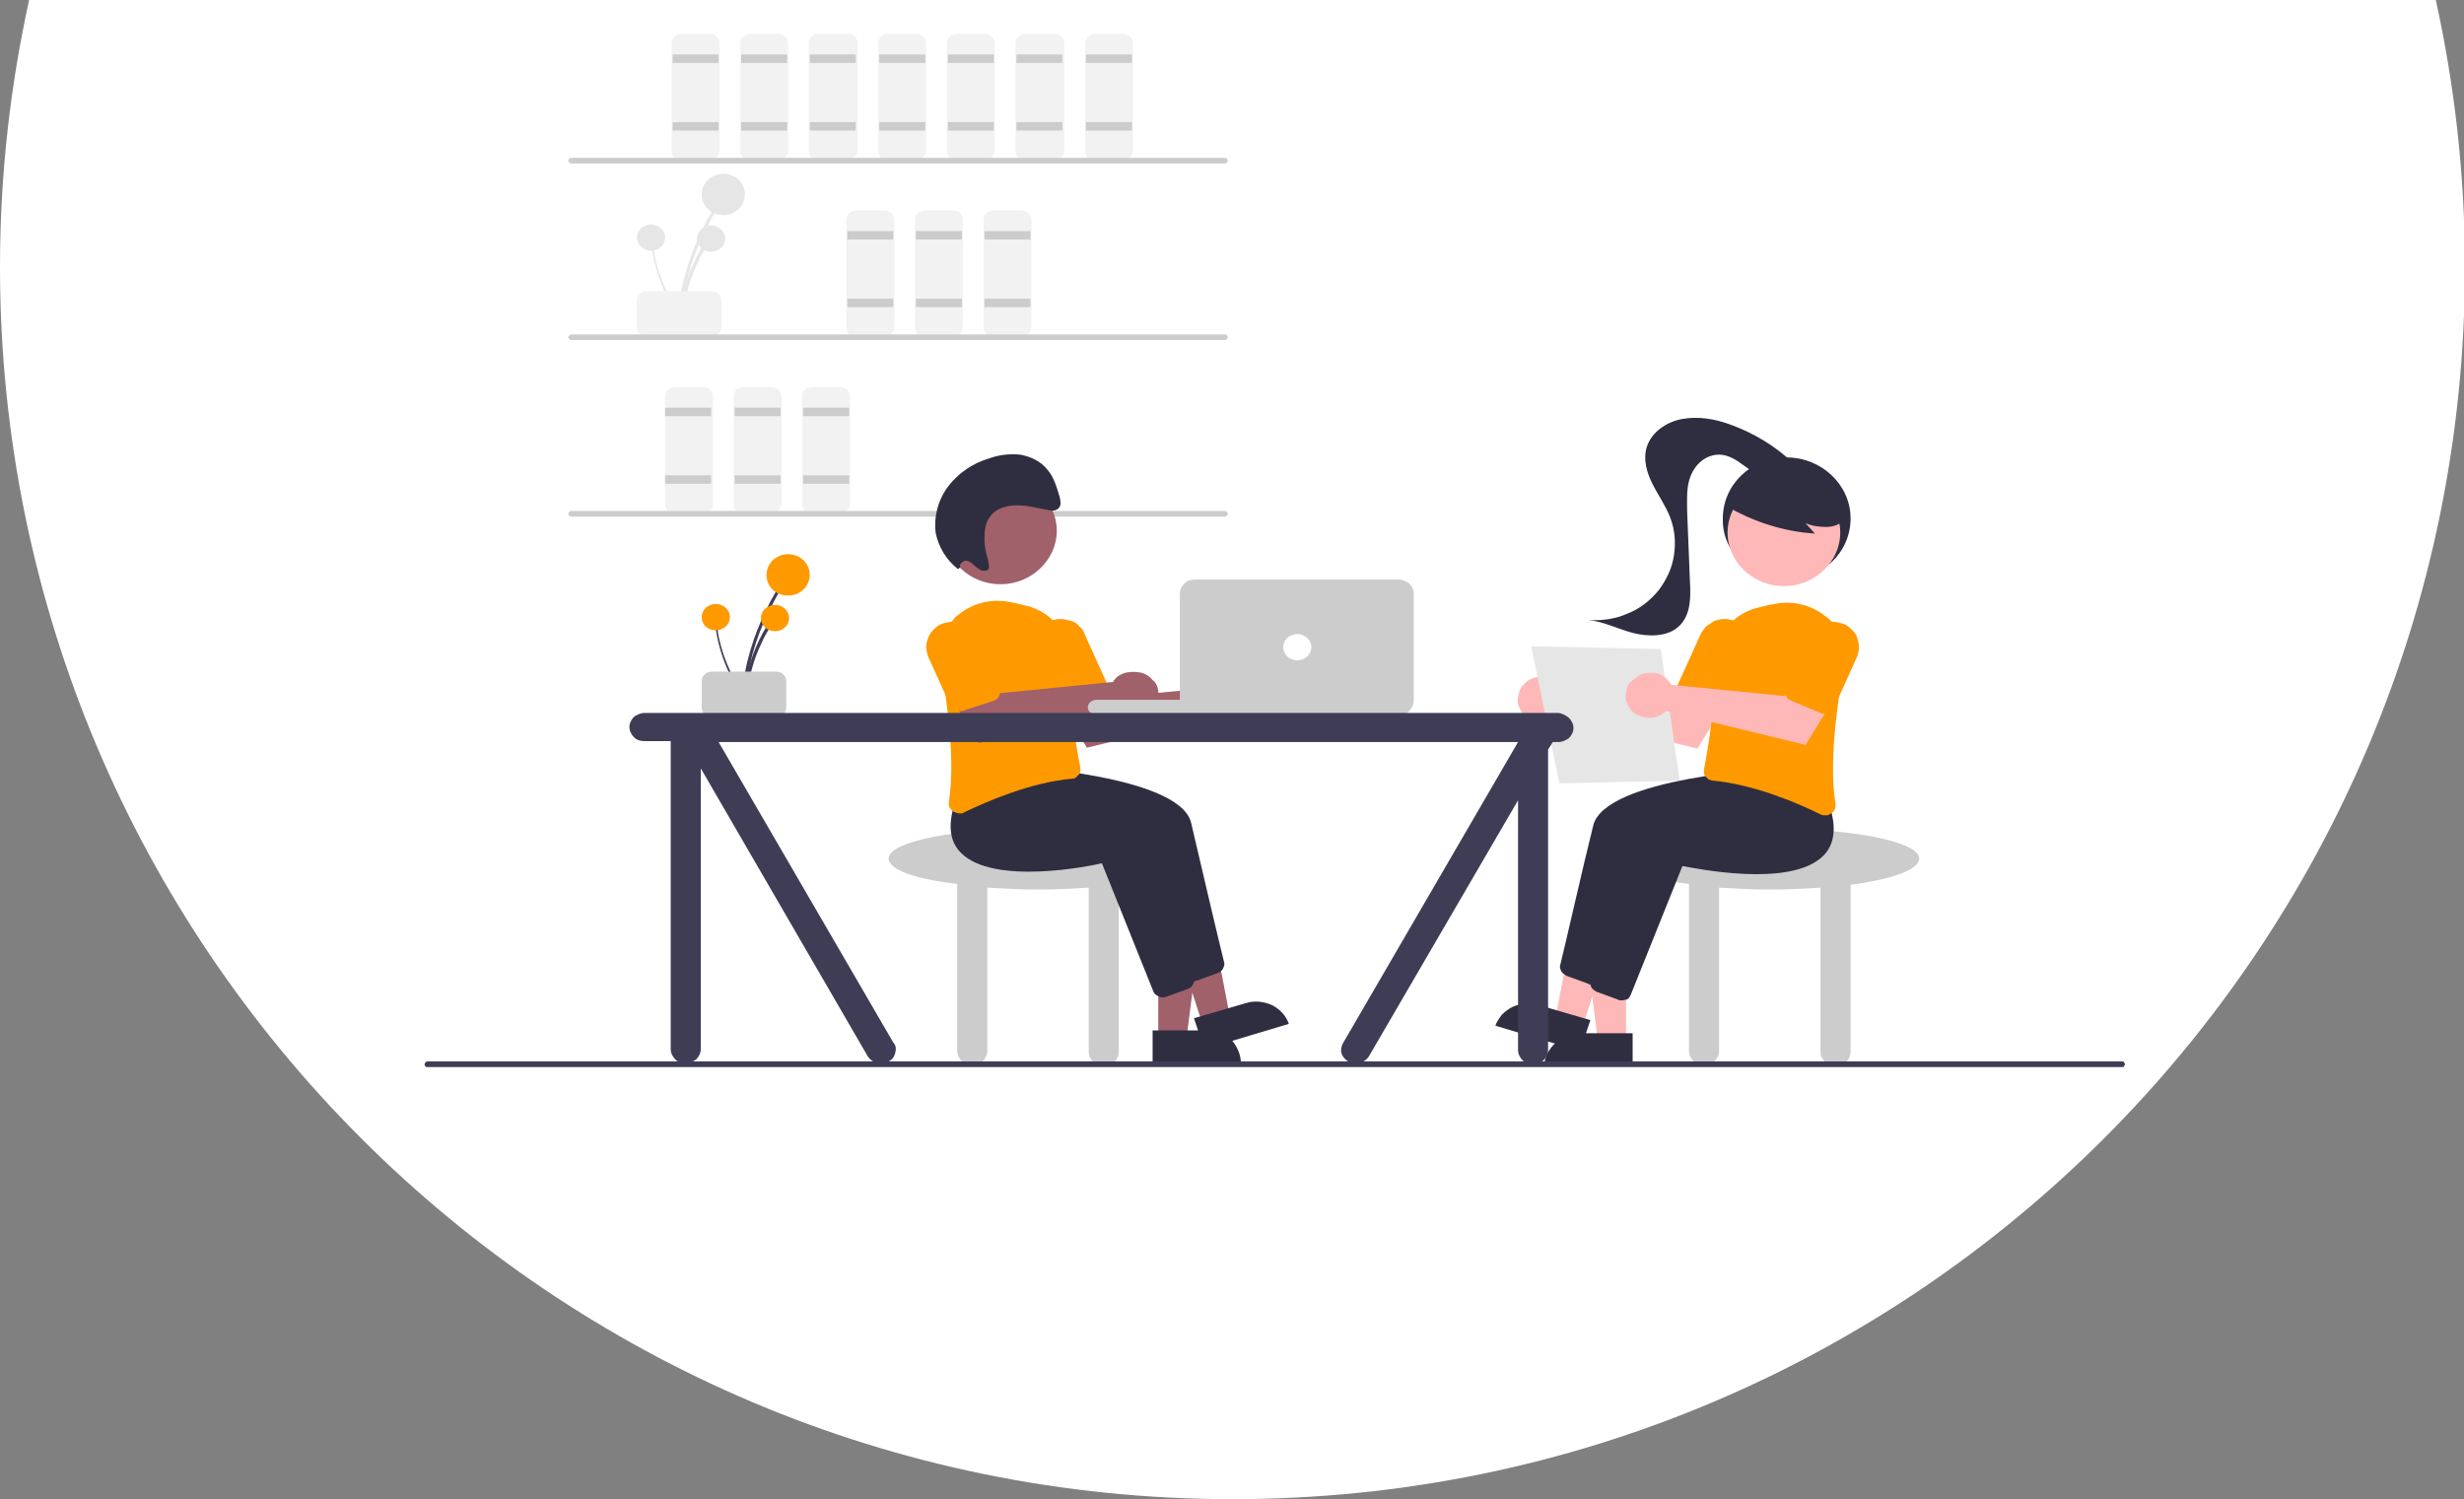 <?xml version="1.0" encoding="UTF-8"?> <!-- Generator: Adobe Illustrator 25.0.0, SVG Export Plug-In . SVG Version: 6.00 Build 0) --> <svg xmlns="http://www.w3.org/2000/svg" xmlns:xlink="http://www.w3.org/1999/xlink" version="1.1" x="0px" y="0px" viewBox="0 0 262.3 159.6" style="enable-background:new 0 0 262.3 159.6;" xml:space="preserve"><rect x="0" y="0" width="262.3" height="159.6" fill="#808080" stroke="none"/> <style type="text/css"> .st0{fill:#FFFFFF;} .st1{display:none;} .st2{display:inline;fill:#D0CDE1;} .st3{display:inline;fill:#3F3D56;} .st4{display:inline;fill:#FF9900;} .st5{display:inline;fill:#FF6584;} .st6{display:inline;fill:#2F2E41;} .st7{display:inline;fill:#FFB8B8;} .st8{display:inline;fill:#A0616A;} .st9{display:inline;fill:#CFCCE0;} .st10{display:inline;} .st11{clip-path:url(#SVGID_2_);} .st12{fill:#D0CDE1;} .st13{fill:#3F3D56;} .st14{fill:#FFB8B8;} .st15{fill:#2F2E41;} .st16{fill:#575A89;} .st17{fill:#FF9900;} .st18{clip-path:url(#SVGID_4_);} .st19{fill:#E6E6E6;} .st20{fill:#F2F2F2;} .st21{fill:#CCCCCC;} .st22{fill:#A0616A;} </style> <g id="Calque_2"> <path class="st0" d="M3.1,0C1.1,9.1,0,18.6,0,28.4c0,72.4,58.7,131.2,131.2,131.2s131.2-58.7,131.2-131.2c0-9.8-1.1-19.3-3.1-28.4 H3.1z"></path> </g> <g id="Calque_1" class="st1"> <path class="st2" d="M133.9,103.3h-10.4c-1.3,0-2.4,1-2.4,2.3v2.4c0,1.2,1.1,2.3,2.4,2.3H134c1.3,0,2.4-1,2.4-2.3v-2.4 C136.3,104.3,135.3,103.3,133.9,103.3z"></path> <path class="st3" d="M175.9,109.3H82.2v0.3h93.6L175.9,109.3L175.9,109.3z"></path> <path class="st3" d="M131.6,102.7l-0.1-0.2c0,0-2.5-4.9-1.1-9.7c1.4-4.8,6.2-7.8,6.2-7.9l0.2-0.1l0.1,0.2c0,0,2.5,4.9,1.1,9.7 c-1.4,4.8-6.2,7.8-6.2,7.9L131.6,102.7z M136.6,85.3c-0.8,0.6-4.7,3.4-5.9,7.6c-1.2,4.2,0.6,8.5,1,9.4c0.8-0.6,4.7-3.4,5.9-7.6 C138.9,90.5,137,86.2,136.6,85.3z"></path> <path class="st4" d="M125.1,94.7c1.4,4.8,6.2,7.8,6.2,7.8s2.5-4.8,1.1-9.6s-6.2-7.8-6.2-7.8S123.8,89.9,125.1,94.7z"></path> <path class="st3" d="M131.7,102.7h-0.2c-0.1,0-5.8-0.3-9.7-3.8c-3.8-3.5-4.3-8.9-4.3-8.9v-0.2h0.2c0.1,0,5.8,0.3,9.7,3.8 c3.8,3.5,4.3,8.9,4.3,8.9V102.7z M117.8,90.1c0.1,1,0.9,5.5,4.2,8.5c3.3,3,8.2,3.6,9.2,3.7c-0.1-1-0.9-5.5-4.2-8.5 C123.7,90.7,118.9,90.2,117.8,90.1z"></path> <path class="st3" d="M135.8,93.7c-3.8,3.5-4.3,8.8-4.3,8.8s5.7-0.3,9.5-3.8c3.8-3.5,4.3-8.8,4.3-8.8S139.6,90.2,135.8,93.7z"></path> <path class="st4" d="M131.4,74.5c1.4,0,2.5-1,2.5-2.3c0-1.3-1.1-2.3-2.5-2.3s-2.5,1-2.5,2.3C128.9,73.5,130,74.5,131.4,74.5z"></path> <path class="st3" d="M137.9,109.7h-12.4c-0.8,0-1.5-0.3-2.1-0.8s-0.9-1.2-0.9-2V104c0-0.7,0.3-1.4,0.9-2c0.6-0.5,1.3-0.8,2.1-0.8 h12.3c0.8,0,1.5,0.3,2.1,0.8c0.6,0.5,0.9,1.2,0.9,2v2.9c0,0.7-0.3,1.4-0.9,2C139.4,109.4,138.7,109.7,137.9,109.7z M125.5,101.6 c-0.7,0-1.4,0.3-1.9,0.7c-0.5,0.5-0.8,1.1-0.8,1.7v2.9c0,0.7,0.3,1.3,0.8,1.7c0.5,0.5,1.2,0.7,1.9,0.7h12.3c0.7,0,1.4-0.3,1.9-0.7 c0.5-0.5,0.8-1.1,0.8-1.7V104c0-0.7-0.3-1.3-0.8-1.7c-0.5-0.5-1.2-0.7-1.9-0.7H125.5z"></path> <path class="st4" d="M107.1,38.7H57.2v39.7h49.9V38.7z"></path> <path class="st5" d="M66.7,36c1.4,0,2.6-1.1,2.6-2.4c0-1.4-1.2-2.4-2.6-2.4c-1.5-0.1-2.6,1-2.6,2.4C64.1,34.9,65.2,36,66.7,36z"></path> <path class="st3" d="M117,73.1H66.5V32.9H117V73.1z M67,72.6h49.4V33.4H67V72.6z"></path> <path class="st3" d="M111.1,48.4c0,3.3-0.9,6.5-2.7,9.3c-1.8,2.8-4.4,5.1-7.4,6.7c-0.2,0.1-0.5,0.2-0.7,0.3 c-2.6,1.2-5.5,1.8-8.5,1.8c-2.9,0-5.8-0.6-8.5-1.8c-0.5-0.2-0.9-0.4-1.3-0.7c-0.4-0.2-0.9-0.5-1.3-0.8c-2.7-1.8-4.9-4.2-6.4-7 c-1.4-2.8-2.1-5.9-1.8-9.1c0.2-3.1,1.3-6.1,3.2-8.7s4.4-4.7,7.4-6.1c1.2-0.6,2.4-1,3.7-1.3c0.6-0.1,1.1-0.3,1.7-0.4 c1.1-0.2,2.2-0.3,3.3-0.3c0.2,0,0.5,0,0.7,0s0.3,0,0.5,0c1.7,0.1,3.5,0.4,5.1,0.9c0.1,0,0.3,0.1,0.4,0.1c0.5,0.2,1,0.4,1.4,0.6 c3.3,1.5,6.2,3.8,8.2,6.7C110,41.6,111.1,45,111.1,48.4z"></path> <path class="st6" d="M99.3,29.9c-1.8-3.9-6.2-4.6-6.2-4.6s-4.3-1.1-7.9,4c-3.4,4.8-7.7,9.2-2.2,11.2l1.4-2.8l0.2,3.3 c0.8,0.2,1.6,0.3,2.4,0.3c6.1,0.6,11.8,1.5,11.9-0.5C99,38,101,33.6,99.3,29.9z"></path> <path class="st7" d="M83.6,61.5l-0.1,1.1l-0.3,2c-0.5-0.2-0.9-0.4-1.3-0.7c-0.4-0.2-0.9-0.5-1.3-0.8v-1v-1.2l2,0.4L83.6,61.5z"></path> <path class="st7" d="M103.6,62.6c-0.9,0.6-1.8,1.2-2.8,1.7l-0.9-3l-0.1-0.4l-0.3-1h0.3l3.4-0.5l0.1,0.9L103.6,62.6z"></path> <path class="st7" d="M93,37.9c2.9,0,5.3-2.2,5.3-4.9s-2.4-4.9-5.3-4.9c-2.9,0-5.3,2.2-5.3,4.9S90.1,37.9,93,37.9z"></path> <path class="st7" d="M89.4,34.9c0,0,0.4,6.2-0.8,6.6c-1.2,0.4,6.1,0,6.1,0s-1-3.8,0-4.9S89.4,34.9,89.4,34.9z"></path> <path class="st2" d="M94.8,40.5c0,0-5.1-0.4-6.1,0c-1,0.4-3.7,2.2-3.7,2.2l1.4,11.5l11.2,2.2l1.8-2.4l1.8-3.5l-0.9-4.3l-0.2-2.6 L94.8,40.5z"></path> <path class="st2" d="M84,43.4c0,0-2.5,0.5-2.7,2.4c-0.2,1.8-0.2,6.4,0,7.1s0,1.1-0.2,1.3c-0.2,0.2-0.6-0.2-0.2,0.4 c0.4,0.5,0.4,0.5,0.2,1.1c-0.2,0.5-0.8-0.2-0.4,0.7c0.4,0.9,0.6,1.1,0.4,1.3c-0.2,0.2-0.8,4.4-0.8,4.4l3.3,0.5l3.3-10.8L84,43.4z"></path> <path class="st2" d="M99.3,43.4c0.4,0,0.7,0.1,1,0.3c0.3,0.2,0.6,0.5,0.7,0.8c0.6,1.1,2.2,8.2,2,8.8c-0.2,0.5-0.6-0.2-0.2,0.9 c0.4,1.1,0,0.9,0.2,1.6c0.2,0.7-0.8,0,0,0.7c0.8,0.7,1.2,0.9,0.8,1.3c-0.4,0.4-1-0.4-0.4,0.4C104,58.9,104,60,104,60l-4.7,0.9 l-1.4-10.3L99.3,43.4z"></path> <path class="st6" d="M99.9,61.3l0.2,3.4c-2.6,1.2-5.5,1.8-8.5,1.8c-2.9,0-5.8-0.6-8.5-1.8c-0.5-0.2-0.9-0.4-1.3-0.7 c0.2-0.5,0.3-1,0.5-1.5c0.1-0.4,0.2-0.7,0.3-1.1c0.9-2.7,1.8-5,2.7-5.9c0,0,0-2,0.4-2.2c0.1-0.1,0.3-0.3,0.4-0.5 c0.1-0.3,0.3-0.6,0.4-0.9l-0.6-1.4L83,44.2c-0.1-0.2-0.1-0.4,0-0.6c0.1-0.2,0.2-0.3,0.4-0.4l1-0.5c0.1,0,0.2-0.1,0.3-0.1 s0.2,0,0.3,0c0.1,0,0.2,0.1,0.3,0.2c0.1,0.1,0.1,0.1,0.2,0.2l4.4,8.5l4.9,2.9l3.4-1.4h0.1c0,0,2.5-3.7,1.8-5.5 c-0.3-0.8-0.7-1.8-1-2.8c-0.2-0.6-0.3-1.1-0.5-1.5c0-0.1,0-0.1,0-0.2c0-0.1,0.1-0.1,0.1-0.2c0.1,0,0.1-0.1,0.2-0.1 c0.1,0,0.1,0,0.2,0.1l0.7,0.4c0.2,0.1,0.3,0.2,0.3,0.4c0,0.1,0.1,0.1,0.1,0.2l1.5,6.6l-2,3.8v3.7l0.1,2l0.1,1V61.3z"></path> <path class="st6" d="M98.3,28.5l-4.5-2.2l-6.2,0.9l-1.3,5.3l3.2-0.1l0.9-1.9v1.9l1.5-0.1l0.8-3.1l0.5,3.3l5.2-0.1L98.3,28.5z"></path> <path class="st7" d="M87.7,33.9c0.3,0,0.6-0.4,0.6-1c0-0.6-0.3-1-0.6-1s-0.6,0.4-0.6,1S87.3,33.9,87.7,33.9z"></path> <path class="st5" d="M145.3,45.3c1.4,0,2.6-1.1,2.6-2.4c0-1.4-1.2-2.4-2.6-2.4c-1.4,0-2.6,1.1-2.6,2.4S143.9,45.3,145.3,45.3z"></path> <path class="st4" d="M153.3,87.9h49.9V48.2h-49.9V87.9z"></path> <path class="st3" d="M195.4,82.6h-50.5V42.5h50.5V82.6z M145.5,82.1h49.4V43h-49.4V82.1z"></path> <path class="st3" d="M189.4,54.7c0,3.3-0.9,6.5-2.7,9.3c-1.8,2.8-4.4,5.1-7.4,6.7c-0.2,0.1-0.5,0.2-0.7,0.3 c-2.6,1.2-5.5,1.8-8.5,1.8c-2.9,0-5.8-0.6-8.5-1.8c-0.5-0.2-0.9-0.4-1.3-0.7c-0.4-0.2-0.9-0.5-1.3-0.8c-2.7-1.8-4.9-4.2-6.3-7 c-1.4-2.8-2.1-5.9-1.8-9.1c0.2-3.1,1.3-6.1,3.2-8.7s4.4-4.7,7.4-6.1c0.6-0.3,1.2-0.5,1.8-0.7c0.6-0.2,1.3-0.4,1.9-0.6 c0.6-0.1,1.1-0.3,1.7-0.4c0.2,0,0.3-0.1,0.5-0.1c0.9-0.1,1.9-0.2,2.8-0.2c0.2,0,0.5,0,0.7,0c0.2,0,0.3,0,0.5,0 c1.7,0.1,3.3,0.4,4.9,0.9c0.1,0,0.2,0.1,0.3,0.1s0.3,0.1,0.4,0.1c0.5,0.2,1,0.4,1.4,0.6c0.5,0.2,1,0.5,1.5,0.7 c2.9,1.6,5.4,3.9,7.1,6.6C188.5,48.5,189.4,51.6,189.4,54.7z"></path> <path class="st6" d="M178.5,33c-2.2-3.4-6.5-3.6-6.5-3.6s-4.2-0.5-6.9,4.7c-2.5,4.9-6,9.6-0.6,10.7l1-2.8l0.6,3.1 c0.8,0.1,1.5,0.1,2.3,0c5.8-0.2,11.3,0.1,11.1-1.9C179.3,40.6,180.6,36.3,178.5,33z"></path> <path class="st8" d="M167.2,65.7l-1.7-1.5L162,60l-2.6,1.1l4.1,5l1.8,2.2l0,0c0,0,2.9,3.3,4.9,1.9 C172.3,68.7,167.2,65.7,167.2,65.7z"></path> <path class="st8" d="M182,60.4l-1.7-1.5l-1.9,1.9l1.8,2.2l0,0c0,0,2.9,3.3,4.9,1.9C187.1,63.5,182,60.4,182,60.4z"></path> <path class="st9" d="M178.4,56.8l3,2.6l-1.9,1l-2.8-3.1L178.4,56.8z"></path> <path class="st9" d="M178.6,44.6c0,0,1.2-0.9,1.7,2.1c0.5,3.1-0.8,4.2-0.8,4.2L178.6,44.6z"></path> <path class="st8" d="M171.7,41.3c2.5,0,4.4-1.9,4.4-4.2s-2-4.2-4.4-4.2s-4.4,1.9-4.4,4.2C167.2,39.4,169.2,41.3,171.7,41.3z"></path> <path class="st8" d="M169,39.5c0,0-0.6,2.7-2.9,3c-2.3,0.3-6,1.4-5.5,3.5c0.5,2.1,14.6,1.9,14.6,1.9l2.5-3.6c0,0-5.2-1.3-4.7-4.1 L169,39.5z"></path> <path class="st9" d="M175.9,43.6c0,0-3.3,2.3-11.1,2.2c0,0-4.4,0.7-3.8-1.5c0,0-0.5-0.7-1,1.5s-4.3,10-3.9,10.3l1.3,1.2l2.8,5 l2.9-1.6l-1-2c0,0,1.9,1.5,2.8-0.7c0,0,0.8,2.1,2.3,2.2c1.6,0.1,11.9-2.7,11.9-2.7s-0.6-2.2,0-3.1c0.6-0.9,1.5-2.8,1.1-4.2 l-0.8-5.6C179.5,44.6,176.3,43.4,175.9,43.6z"></path> <path class="st6" d="M184.9,65L184.9,65l-0.1,1.4c-1.6,1.7-3.5,3.2-5.6,4.3c-0.2,0.1-0.5,0.2-0.7,0.3c-4.2,1.9-8.9,2.3-13.4,1.2 l0.3-1.2c-0.1-0.9-0.1-1.8,0-2.7c0.1-1.2,0.3-2.4,0.7-3.6c0.7-1.7,1.5-2.3,1.5-2.3l-0.3-2.1v-0.1l9.9-2.4l1.5-0.4 c0,0,0,0.1,0.1,0.3c0.2,0.6,0.6,1.2,1,1.6c0.2,0.2,0.4,0.4,0.6,0.6c0.1,0.1,0.2,0.2,0.4,0.2C182.3,60.9,184.9,65,184.9,65z"></path> <path class="st6" d="M177.5,32.8l-4.3-2.1l-5.9,0.9l-1.2,5l3-0.1l0.8-1.8v1.8l1.4-0.1l0.8-2.9l0.5,3.1l5-0.1L177.5,32.8z"></path> </g> <g id="Calque_3" class="st1"> <g class="st10"> <g> <defs> <rect id="SVGID_3_" x="58.3" y="19.1" width="144" height="91"></rect> </defs> <clipPath id="SVGID_2_"> <use xlink:href="#SVGID_3_" style="overflow:visible;"></use> </clipPath> <g class="st11"> <path class="st12" d="M170.4,60.4c-0.3-0.6,0.1-0.9,0.3-1.5c0.2-0.5-0.3-2.2-0.3-2.2s-1.6-5.9-2.1-7c-0.2-0.5-0.7-0.8-1.1-1.1 c0-0.1-0.1-0.2-0.1-0.3c-0.4-0.2-1.6-0.6-2.3-0.7c-0.1-0.2-0.3-0.4-0.5-0.6c0.1-0.2,0.2-0.5,0.2-0.7c0-0.6-0.6-1.2-0.5-1.9 c0.1-0.5,0.5-0.9,0.6-1.4c0.1-0.2,0.1-0.4,0-0.6c0-0.2-0.1-0.4-0.2-0.6c0.1,0.1,0.2,0.2,0.3,0.3c0.2-0.2,0.2-0.4,0.2-0.7 c0-0.2-0.1-0.5-0.3-0.7c-0.4-0.4-1-0.5-1.2-0.9c-0.3-0.4-0.1-1-0.4-1.4c-0.7-1-2.4-0.3-3.4-0.7c-0.4-0.1-0.7-0.3-1.2-0.3 c-0.4,0-0.8,0.1-1.2,0.2c-0.5,0.1-1,0.4-1.4,0.9l0.1-0.1c0.2-0.2,0.7-0.2,0.8,0.1c0,0.1,0,0.1,0,0.2c0,0.3-0.3,0.5-0.6,0.7 c-0.3,0.2-0.6,0.3-0.8,0.5c-0.3,0.4-0.1,1-0.1,1.5c0,0.3-0.1,0.6-0.2,0.9c-0.2,0.3-0.4,0.5-0.7,0.7l1.1-0.4 c-0.5,0.8-0.9,1.7-1,2.6l1.5-1.1c-0.5,0.8-0.9,1.6-1,2.5l1.2-1.1c0.1,0.1,0.1,0.2,0.1,0.3l-0.1,0.4c0,0.1-0.1,0.2-0.1,0.2 c-0.2,0.3-0.4,0.6-0.2,0.9l0,0c-0.2,0.6-0.5,1.1-1.1,1.4c0.7,0.1,1.4-0.2,1.7-0.7c0.1,0.1,0.1,0.2,0.2,0.2c0,0,0,0,0.1,0.1 l-0.2,0.1l-0.5,0.3c0,0-3,0.5-2.8,1.6v0.1l-0.9,1.3l-1.3,3.8c0,0-0.7,1.2-0.5,1.7c0.1,0.5,0,0.7,0,1.6s-0.5,1.3,0,2s2,2.9,2,2.9 l0.3,0.2c0,0.1,0,0.3,0,0.4c0.3,1.4,3.2,14.4,3.2,14.4s-1.7,10.7,1.3,11.3c0.4,0.1,0.7,0.2,1.1,0.2l0.4,2.6l-0.3,3.3 c0,0-2,4.1,1.7,4.3c3.7,0.2,2-3.5,2-3.5c0.2-0.3,0.3-0.7,0.2-1.1c0-0.3-0.4-1.9-0.7-3.4c1.4-0.2,1.2-1.5,1-2.1 c0.1,0,0.1-0.1,0.2-0.2c0-0.1-0.1-0.7-0.2-1.4c-0.1-0.7-0.4-1.9-0.6-2.8L163,86l3.9-20.1c0,0,0-0.3,0-0.8 c0.5-0.2,1.1-0.5,1.6-0.6c1.3-0.4,1.8-2.1,2.2-2.8C171.2,61.2,170.7,61,170.4,60.4z M156.6,47.6c0.1-0.1,0.3-0.1,0.4-0.1 c0,0.2-0.3,0.2-0.6,0.3C156.5,47.7,156.5,47.6,156.6,47.6z M154.7,57.7c0.3,0.5-0.3,1.7-0.8,2.7c-0.3-0.2-0.6-0.2-0.2-0.8 c0.2-0.4,0.4-0.8,0.4-1.3c0-0.1,0-0.6,0.4-0.9C154.5,57.5,154.6,57.6,154.7,57.7z M153.5,61.6c0.2-0.1,0.4-0.2,0.8-0.3 c-0.2,0.2-0.4,0.4-0.6,0.7c-0.1-0.1-0.1-0.1-0.2-0.2C153.5,61.8,153.5,61.7,153.5,61.6z M166,62c-0.2-0.2-0.4-0.4-0.6-0.6 c0.3,0.1,0.6,0.1,0.9,0.2c0.2,0,0.3,0,0.4,0c0,0.2,0,0.6,0,0.6l-0.4,0.3C166.2,62.3,166.1,62.2,166,62L166,62z M167.2,60.9 C167.2,60.9,167.1,60.9,167.2,60.9c0-0.1-0.1-0.3-0.1-0.4c-0.3-0.7-0.4-1.9-0.5-3l0.7,2.2C167.3,59.6,167.4,60.7,167.2,60.9z"></path> <path class="st12" d="M152.2,51.9c0,0-3.9-6-4.1-6.6c-0.1-0.7-2.1-1.9-2.1-1.9c-0.7-0.6-1.8-0.8-2.9-0.8 c0.4-0.3-1.1-0.5-1.2-0.8c-0.1-0.2-0.5-0.2-1-0.5s-1.7-0.1-1.7-0.1c-0.2-0.3-0.3-0.7-0.4-1.1c0.5-0.5,0.8-1.2,0.8-2l0,0l0.1,0.1 c0.2-1.2,0.6-2.2-0.1-3.4c-0.6-0.8-1.4-1.4-2.4-1.6l-0.7,0.5l0.3-0.6c-0.2,0-0.5,0-0.7,0l-0.8,0.9l0.3-0.7 c-0.6,0.1-1.1,0.2-1.6,0.5s-0.9,0.6-1.3,1c-0.8,1.1-0.8,2.6,0,3.7l0,0c0,0.5,0.2,1,0.5,1.4c0.3,0.4,0.7,0.8,1.2,1l0.2,1.5 c-0.2,0.2-0.4,0.2-0.7,0.3c-0.4,0-0.7,0.9-0.7,0.9s-0.2,0.1-0.4,0.5c-0.6,0.4-2.4,1.5-3,2.2c-0.4,0.2-0.8,0.5-0.7,1.4 c0.1,1.5,0,8.6,0,8.6s-1.1,6-0.7,6.4c0.4,0.4-0.1,1.9-0.1,1.9l0.4,0.1v0.4c0,0-1.1,4.6,0.6,4.4c2.8-0.3,0.7-4,0.7-4v-0.4 l0.5,0.1c0,0,0.2-1.5,0.7-1.6c0.2,0,0.4-0.4,0.6-1c0.1,0.8,0.2,1.3,0.2,1.3l0.8-0.2l0.2,0.7c0.1,0,0.1,0,0.2,0.1l-0.3,0.6 c0,0-0.1,0.9,0,1.4c0.1,0.3,2.4,6.1,4.6,11.9v1.4c0,0-1.1,1.1-0.9,1.9c0.2,0.8-0.6,7.1-0.6,7.1l-0.7,3.2l0.2,0.1l-0.2,0.6 c-0.1,0.1-0.3,0.2-0.4,0.3c-1,1-2.2,3.8-2.2,3.8s-2.2,2.9,1.2,2.8s3.7-1.2,3.7-1.2s0.5-2.8,0.5-2.9s-0.2-1.2-0.2-1.2l-0.1-0.1 l0.1-1.4l0.6,0.2c0,0,0.6-2.8,1.1-3.2c0.2-0.1,0.6-1.4,1.2-3c0.5,1.4,1.1,6.1,1.2,6.5c-0.1,0.1-0.1,0.1-0.2,0.2 c-0.6,0.9-1.2,1.9-1.8,2.7c0,0-3.9,2.1,0,2.6c0,0,2.2,0.1,3.3-0.5c1.1-0.7,4.1-1.6,4.1-1.9s-0.7-3.4-1.5-3.1l-0.5-1l0.5-0.2 l-3.1-12.4c0.1-0.3,0.1-0.5,0.2-0.8c0-0.6,1.6-11.7,2-14.5c1.8,0.4,3.4-2.8,3.4-2.8l0.4-0.6l0.6,0.3c0,0,0.5-1.1,1.2-1.2 c0.7-0.1,2.1-5.9,2.1-6.6C152.6,52.8,152.4,52.4,152.2,51.9z M146.5,60.5c-0.1-0.2-0.3-0.3-0.4-0.5c0.3-0.7,0.6-1.5,0.7-2.3 c0.2-1.2-0.4-5.1-0.4-5.1v-0.3c0.6,0.7,1.4,1.6,1.4,1.9c0,0.1,0,0.3,0.1,0.4c0.1,0.1,0.2,0.2,0.3,0.3l-0.8,2.2 c0,0-0.5,1.1-0.6,1.6c-0.1,0.3-0.1,0.7-0.1,1l0.2,0.1L146.5,60.5z"></path> <path class="st12" d="M95.8,53.9l0.7-0.1L93.8,47l-6-1.9c0,0,0,0-0.1,0.1c-0.5-0.4-0.7-1-0.8-1.5c0.5-0.2,0.9-0.4,1.2-0.8 c0.3-0.3,0.6-0.7,0.8-1.2c0.2-0.4,0.2-0.9,0.1-1.3c-0.1-0.4-0.2-0.9-0.5-1.2c0.5-0.1,0.7-0.5,0.8-1c-0.1,0-0.2,0-0.3-0.1 c0.1-0.2,0.2-0.3,0.2-0.5c-0.1,0-0.3,0-0.4,0c0-0.1,0.1-0.3,0.1-0.4c-0.2,0.1-0.3,0.2-0.5,0.3c0.1-0.1,0.1-0.3,0-0.5 c0-0.2-0.1-0.3-0.2-0.4c-0.2-0.2-0.5-0.4-0.9-0.5c-0.7-0.2-1.4-0.3-2.1-0.2c-0.7,0.1-1.3,0.4-1.9,0.8v-0.1 c-1,0.7-1.7,1.8-1.9,2.9c-0.2,1.1,0.5,2.3,1.3,3.2v-0.1l0.1,0.1l0.1,3.3l-0.2,0.2c0,0-4.2,1.7-4.3,3.6l0,0c-0.2,1-0.4,6-0.4,6 h0.3l-0.3,2l-2.2,7.6c0,0-2.8,3.3-0.4,3.9c1.5,0.4,2-1.2,2.1-2.4c0.1,0.3,0.4,0.5,0.9,0.6h0.1c-1,2.7-0.2,11.4-0.2,11.4 C77.7,80,85,87.5,85,87.5l0.4-0.2l0.1,0.2c-0.2,0-0.4,0-0.4,0v3.4c0,0-1.1,3.4,0.4,4c0.4,0.2,0.8,0,1.2-0.2 c-0.1,1-0.2,2.6-0.2,3c0,0.5,1.6,1.5,1.6,1.5s0.4,1.2,3.3,1.2s0.7-3.2,0.7-3.2L90.5,94c0,0-0.1,0.1-0.5-0.2l0.1-1.3l0.7,0.1 l1-12.8c0,0,0.9-11.3,1-13.1c0-0.6,0-1.1,0-1.7l3.6-6.6L95.8,53.9z M93.1,58.2l-0.4,1.1v-2.5L93.1,58.2z M77.7,66.2 c0-0.4,0-0.7,0-0.7l2.4-4.3L80,62.5C80,62.6,78.1,64.8,77.7,66.2z M83.3,78.5l2.3-7.3L87,80l-0.1,3.2c-0.2-0.3-0.3-0.6-0.4-0.9 C86.2,81.1,83.3,78.5,83.3,78.5z"></path> <path class="st12" d="M116.7,95.9c-1.2-0.4-3.4-1.3-3.7-1.8c-0.3-0.5-1.6-4.2-1.6-4.2H111c0-1.7-0.2-8.2-0.5-9 c0,0,1.4-10.4-1.4-14.5l-0.5-1.8c0.2-0.7,0.1-2.4,0-2.7c-0.1-0.4,1.6-1.5,1.1-2.2s-1.8-3.2-1.8-3.2s0.1-1.6-1.7-3 c0,0-0.5-2.7-3-2.7c-0.3-0.5-0.8-1.3-0.6-1.7c0.1-0.4,0.7-1.6,1-2.2c0.2-0.1,0.3-0.1,0.5-0.2c1.9-0.8,3.3-2.6,3.3-4.7 c0-2.3-1.6-4.2-3.7-4.9c0.1-0.2,0.1-0.5,0.1-0.7s-0.1-0.5-0.2-0.7c-0.1-0.2-0.3-0.6-0.5-0.7c-0.2-0.1-0.5-0.2-0.7-0.3 c-0.3,0-0.5,0-0.8,0c-0.3,0.1-0.5,0.2-0.7,0.3c-0.2,0.2-0.4,0.3-0.5,0.6c-0.1,0.2-0.2,0.4-0.2,0.7c-0.1-0.2-0.2-0.5-0.1-0.8 c0-0.3,0.1-0.5,0.3-0.7c0.2-0.2,0.4-0.4,0.7-0.5c0.2-0.2,0.5-0.2,0.8-0.2c0.1,0,0.2,0,0.4,0c-0.4-0.2-0.9-0.2-1.3-0.1 s-0.8,0.4-1,0.7c-0.2,0.3-0.3,0.7-0.3,1.1c0.1,0.4,0.3,0.7,0.6,1c0,0.1,0,0.1,0.1,0.2c-2,0.7-3.4,2.6-3.4,4.8c0,2,1.2,3.8,3,4.6 c0,0.7-0.2,1.8-1.2,2.5c-0.5-0.2-1.3-0.5-1.8-0.3c-0.2-0.2-0.6-0.2-1.1,0.2c-1,0.9-1.9,3.2-1.9,4.7c0,1.4,0.2,9.8,0.2,9.8 s-1.1,0.4-0.3,0.9c0.2,0.1,0.3,0.2,0.5,0.2l0.7,4.9c0,0-0.5,4.7,1.4,4.7c0.1,0,0.3,0,0.4-0.1l-1.4,5.4c0,0-3.1,1.8-5.6,5.3 c-1.3,1.8-1.9,2.9-2.2,3.6L87.3,88l-1.6,2.6c0,0-3.5,1.9-2.7,3.2c0.7,1.4,1.4,1.7,1.4,1.7l0.5-0.2l0.9,1.4c0,0,2.3,2.9,6,1.4 c0.2-0.2,0.3-0.5,0.3-0.7c0-0.3-0.1-0.5-0.3-0.7c-0.6-0.8-2.2-2.5-2.2-2.5l1-4.6l-0.2-0.1l6.5-6.9c0,0,1.9-1,2.6-1.9 s4.9-10.2,4.9-10.2l2.4,9.7c0,0-0.1,3.5,0.5,5.8c0.3,1.3,0.6,2.6,0.7,3.9h-0.2l0.4,2.7c0,0-1.8,3.8-0.5,4.1 c0.9,0.2,1.8,0.3,2.7,0.4l0.1-0.4c0,0,5.2,2.5,7.1,0.7C117.5,97.6,117.9,96.3,116.7,95.9z M98.1,66.4c0.2,0.2,0.1,1,0.1,1 l-0.4,2.3l-0.4,1.6c-0.1-0.8-0.2-1.5-0.3-2.3l-0.2-4.5H97c0.1,0,0.1-1,0.1-1s0.1-0.2,0.2-0.5c0.3,0.7,0.6,1.2,1,1.3l0.1,0.8 c0,0-0.9,0.4-0.1,0.4h0.1l-0.1,0.4C98.3,65.9,97.9,66.2,98.1,66.4z"></path> <path class="st13" d="M115.6,98.7c30.2,0,54.6-0.4,54.6-0.8s-24.5-0.8-54.6-0.8s-54.7,0.4-54.7,0.8 C60.9,98.3,85.4,98.7,115.6,98.7z"></path> <path class="st13" d="M134.7,102c33.2,0,60.1-0.9,60.1-2.1c0-1.1-26.9-2.1-60.1-2.1s-60.1,0.9-60.1,2.1 C74.6,101.1,101.5,102,134.7,102z"></path> <path class="st13" d="M123.6,105.1c16.3,0,29.5-0.9,29.5-2.1c0-1.1-13.2-2.1-29.5-2.1s-29.5,0.9-29.5,2.1 C94.1,104.1,107.3,105.1,123.6,105.1z"></path> <path class="st13" d="M166.2,106.5c7.3,0,13.1-0.5,13.1-1.1s-5.9-1.1-13.1-1.1s-13.1,0.5-13.1,1.1S159,106.5,166.2,106.5z"></path> <path class="st13" d="M148.2,110.1c3.4,0,6.2-0.5,6.2-1.1s-2.8-1.1-6.2-1.1s-6.2,0.5-6.2,1.1S144.8,110.1,148.2,110.1z"></path> <path class="st13" d="M97.5,105.6c3.4,0,6.2-0.5,6.2-1.1s-2.8-1.1-6.2-1.1s-6.2,0.5-6.2,1.1C91.2,105.1,94,105.6,97.5,105.6z"></path> <path class="st14" d="M128.2,92.5l0.6,3.7l3-0.3l-0.3-3.8L128.2,92.5z"></path> <path class="st14" d="M114,92.5l-0.6,3.7l-3-0.3l0.3-3.8L114,92.5z"></path> <path class="st15" d="M109.6,54.1c0,0-2.7,2.8-2.1,7.2s1.7,14.3,1.7,14.3l0.8,17.6l4.8-0.3l0.8-15l2.4-12.1l6.3,14.1 c0,0,3.2,13.1,3.3,13.1c0.2,0,4.5-0.4,4.5-0.4L130,77.1c0,0-3.3-22.6-5.3-23C122.8,53.8,109.6,54.1,109.6,54.1z"></path> <path class="st15" d="M132.1,95.4c0,0-2.7-1.6-3.8,0.3c-1.1,1.9-0.2,3.2-0.2,3.2s0.9,0.5,0.5,1.1c-0.5,0.5-0.6,4,3.3,3.4 c3.9-0.5,2-4.1,2-4.1L132.1,95.4z"></path> <path class="st15" d="M110.1,95.4c0,0,2.7-1.6,3.8,0.3s0.2,3.2,0.2,3.2s-0.9,0.5-0.5,1.1c0.5,0.5,0.6,4-3.3,3.4 c-3.9-0.5-2-4.1-2-4.1L110.1,95.4z"></path> <path class="st14" d="M113.3,28.2c0,0,1.4,3.3,0.3,5.2c-1.1,1.9,1.7,4,1.7,4s7.1-3.2,6.2-4.8c-0.9-1.6-2.4-3.7-2.1-5L113.3,28.2 z"></path> <path class="st14" d="M115.9,29.5c2.7,0,4.8-1.9,4.8-4.2s-2.2-4.2-4.8-4.2c-2.7,0-4.8,1.9-4.8,4.2S113.3,29.5,115.9,29.5z"></path> <path class="st12" d="M112.5,33.2c0,0,4.8,3.5,8.4-1.5l3.7,1.9l2,20.2c0,0-11,5.6-16.2,0.8l0.8-18.7L112.5,33.2z"></path> <path class="st16" d="M114,31.2l-6.8,4l2.4,9.8l-3.2,15.3l5.1-6.8L114,31.2z"></path> <path class="st16" d="M120,30.1l1.7,1l6.8,2.1l-1.2,16.5l2.9,10.6l-4.1,1.8c0,0-0.8-5-5.4-7.6C116.1,52.1,118.9,30.9,120,30.1z"></path> <path class="st14" d="M108.7,55.9l2,1.2c0,0-2.5,2.3-2.9,1.9c-0.1-0.1-0.2-0.2-0.3-0.4c-0.1-0.1-0.1-0.3-0.1-0.5l-0.5-0.9 L108.7,55.9z"></path> <path class="st14" d="M121.7,55.6l-0.7,0.9c0,0-2,0.8-1.5,1.3s4.2,1.7,5,0.5l0.8-1.2L121.7,55.6z"></path> <path class="st16" d="M108.1,35.1l-1.1,0.1l-1.7,9.9c0,0-0.7,1.8,0.1,6c0.8,4.2,1.5,7,1.5,7l3.3-2.1l-1.5-3.4l2-12.6L108.1,35.1 z"></path> <path class="st16" d="M126,33l2.4,0.3c0,0,2.7,2.5,3.2,5.2s0.3,10.2,0.3,10.2l-6.9,9.7l-3.8-2.4l5.3-8.2l-2.6-9.8L126,33z"></path> <path class="st15" d="M120.5,21.4c-0.7-1-1.9-1.8-3.2-2.2l-1,0.7l0.4-0.8c-0.3,0-0.6-0.1-1,0l-0.9,1l0.4-1 c-0.8,0.1-1.5,0.3-2.2,0.7c-0.7,0.3-1.2,0.8-1.7,1.4c-1.1,1.4-1.3,3.4-0.2,4.8c0.3-0.8,0.7-1.6,1-2.4c0.2,0,0.5,0,0.7,0l0.5-0.8 l0.1,0.7c1.1,0,2.8-0.2,3.9-0.4l-0.1-0.6l0.6,0.5c0.3-0.1,0.5-0.1,0.5-0.2c0.8,1.1,1.6,1.9,2.4,3 C121,24.2,121.5,22.9,120.5,21.4z"></path> <path class="st14" d="M120.2,25.7c0.2,0,0.3-0.3,0.3-0.6c0-0.3-0.1-0.6-0.3-0.6c-0.2,0-0.3,0.3-0.3,0.6 C119.9,25.4,120.1,25.7,120.2,25.7z"></path> <path class="st17" d="M172.2,100.2c0.1,4.2-2.6,5.7-6.1,5.8c-0.1,0-0.2,0-0.2,0c-0.2,0-0.3,0-0.5,0c-3.1-0.1-5.6-1.6-5.8-5.5 c-0.1-4,5.5-9.3,6-9.7l0,0l0,0C165.6,90.8,172.1,96,172.2,100.2z"></path> <path class="st13" d="M165.8,105.3l2.2-2.9l-2.2,3.2v0.3c-0.2,0-0.3,0-0.5,0l0.1-4.2l0,0l0,0v-0.4l-2.4-3.1l2.4,2.8v0.1l0.1-3.2 l-2.1-3.2l2.1,2.7v-6.6l0,0l0,0l0.1,5.2l1.9-2.1l-1.9,2.5v2.8l1.8-2.8l-1.7,3.2v1.6l2.5-3.9l-2.5,4.4L165.8,105.3z"></path> <path class="st17" d="M91.7,93.9c0.1,4.2-2.6,5.7-6.1,5.8c-0.1,0-0.2,0-0.2,0c-0.2,0-0.3,0-0.5,0c-3.1-0.1-5.6-1.6-5.8-5.5 c-0.1-4,5.5-9.3,6-9.7l0,0l0,0C85.1,84.5,91.6,89.7,91.7,93.9z"></path> <path class="st13" d="M85.4,99.1l2.2-2.9l-2.2,3.2v0.3c-0.2,0-0.3,0-0.5,0l0.1-4.2l0,0l0,0v-0.4L82.6,92l2.4,2.8v0.1l0.1-3.2 L83,88.5l2.1,2.7v-6.6l0,0l0,0l0.1,5.2l1.9-2.1l-1.8,2.5V93l1.8-2.8l-1.8,3.3v1.6l2.5-3.9l-2.5,4.4L85.4,99.1z"></path> <path class="st17" d="M151.9,106.1c0.1,2.5-1.5,3.4-3.6,3.4h-0.1c-0.1,0-0.2,0-0.3,0c-1.8-0.1-3.3-0.9-3.4-3.2 c-0.1-2.4,3.2-5.4,3.5-5.7l0,0l0,0C148,100.6,151.8,103.6,151.9,106.1z"></path> <path class="st13" d="M148.1,109.1l1.3-1.7l-1.3,1.9v0.2c-0.1,0-0.2,0-0.3,0l0.1-2.5l0,0l0,0v-0.2l-1.4-1.8l1.4,1.6l0,0v-1.9 l-1.2-1.9l1.2,1.6v-3.9l0,0l0,0l0.1,3l1.1-1.2l-1.1,1.5v1.7l1-1.6l-1,1.9v0.9l1.5-2.3L148,107L148.1,109.1z"></path> <path class="st15" d="M202.3,25.9L202.3,25.9L202.3,25.9L202.3,25.9z"></path> <path class="st13" d="M181.3,96.3l11.1-14.6l-11.1,16.2v1.6c-0.8,0-1.6,0-2.4,0l0.6-21.1v-0.2l0,0l0.1-2l-12.2-15.6l12.2,14.1 v0.4l0.4-16l-10.5-16.2L180,56.3l-0.1-33.1v-0.1v0.1l0.7,26.1l9.6-10.6l-9.6,12.8l0.2,14.3l8.8-13.9l-8.8,16l0.1,7.9l12.8-19.4 l-12.8,22.2L181.3,96.3z"></path> <path class="st13" d="M67.8,95.7l7.6-9.9l-7.6,11v1.1c-0.6,0-1.1,0-1.6,0l0.4-14.4v-0.1l0,0V82l-8.3-10.6l8.3,9.6v0.3l0.3-10.9 l-7.2-11l7.2,9.1L66.8,46v-0.1V46l0.5,17.7l6.5-7.2l-6.5,8.8l0.1,9.7l6-9.5l-6,10.9l0.1,5.4l8.8-13.2l-8.7,15.1L67.8,95.7z"></path> </g> </g> </g> </g> <g id="Calque_4"> <g> <g> <defs> <rect id="SVGID_1_" x="45.2" y="3.6" width="181" height="110"></rect> </defs> <clipPath id="SVGID_4_"> <use xlink:href="#SVGID_1_" style="overflow:visible;"></use> </clipPath> <g class="st18"> <path class="st19" d="M72.5,33.6c0.3-3.1,1.1-6.1,2.5-8.9c0.4-0.8,0.8-1.6,1.2-2.3v-0.1c0,0,0-0.1-0.1-0.1c-0.1,0-0.1,0-0.1,0 s-0.1,0-0.1,0.1c-1.6,2.7-2.8,5.7-3.4,8.8c-0.2,0.9-0.3,1.7-0.4,2.6C72.1,33.9,72.4,33.9,72.5,33.6z"></path> <path class="st19" d="M77,22.9c1.3,0,2.3-1,2.3-2.2s-1-2.2-2.3-2.2c-1.3,0-2.3,1-2.3,2.2C74.7,22,75.8,22.9,77,22.9z"></path> <path class="st19" d="M72.7,33.7c0.2-2,0.7-4,1.6-5.8c0.2-0.5,0.5-1,0.8-1.5v-0.1c0,0,0-0.1-0.1-0.1h-0.1h-0.1 c-1.1,1.8-1.8,3.7-2.2,5.7c-0.1,0.6-0.2,1.1-0.2,1.7C72.4,33.8,72.7,33.8,72.7,33.7z"></path> <path class="st19" d="M75.7,26.8c0.8,0,1.5-0.6,1.5-1.4S76.5,24,75.7,24c-0.8,0-1.5,0.6-1.5,1.4C74.2,26.1,74.8,26.8,75.7,26.8z "></path> <path class="st19" d="M72.4,33.6c-1.1-1.7-2-3.6-2.5-5.5c-0.1-0.5-0.3-1.1-0.3-1.6v-0.1h-0.1h-0.1v0.1c0.3,2,1,4,2,5.8 c0.3,0.5,0.6,1,0.9,1.5C72.3,33.8,72.5,33.7,72.4,33.6z"></path> <path class="st19" d="M69.3,26.7c0.8,0,1.5-0.6,1.5-1.4s-0.7-1.4-1.5-1.4c-0.8,0-1.5,0.6-1.5,1.4C67.8,26,68.5,26.7,69.3,26.7z"></path> <path class="st20" d="M67.8,34.8V32c0-0.3,0.1-0.5,0.3-0.7c0.2-0.2,0.5-0.3,0.8-0.3h6.8c0.3,0,0.6,0.1,0.8,0.3 c0.2,0.2,0.3,0.5,0.3,0.7v2.8c0,0.3-0.1,0.5-0.3,0.7s-0.5,0.3-0.8,0.3h-6.8c-0.3,0-0.6-0.1-0.8-0.3 C67.9,35.4,67.8,35.1,67.8,34.8z"></path> <path class="st20" d="M75.5,17.1h-2.9c-0.3,0-0.6-0.1-0.8-0.3c-0.2-0.2-0.3-0.5-0.3-0.7V4.6c0-0.3,0.1-0.5,0.3-0.7 c0.2-0.2,0.5-0.3,0.8-0.3h2.9c0.3,0,0.6,0.1,0.8,0.3c0.2,0.2,0.3,0.5,0.3,0.7V16c0,0.3-0.1,0.5-0.3,0.7 C76.1,17,75.8,17.1,75.5,17.1z"></path> <path class="st21" d="M76.5,5.8h-4.9v0.9h4.9V5.8z"></path> <path class="st21" d="M76.5,13h-4.9v0.9h4.9V13z"></path> <path class="st20" d="M82.8,17.1h-2.9c-0.3,0-0.6-0.1-0.8-0.3c-0.2-0.2-0.3-0.5-0.3-0.7V4.6c0-0.3,0.1-0.5,0.3-0.7 c0.2-0.2,0.5-0.3,0.8-0.3h2.9c0.3,0,0.6,0.1,0.8,0.3c0.2,0.2,0.3,0.5,0.3,0.7V16c0,0.3-0.1,0.5-0.3,0.7 C83.4,17,83.1,17.1,82.8,17.1z"></path> <path class="st21" d="M83.8,5.8h-4.9v0.9h4.9V5.8z"></path> <path class="st21" d="M83.8,13h-4.9v0.9h4.9V13z"></path> <path class="st20" d="M90.2,17.1h-3c-0.3,0-0.6-0.1-0.8-0.3c-0.2-0.2-0.3-0.5-0.3-0.7V4.6c0-0.3,0.1-0.5,0.3-0.7 c0.2-0.2,0.5-0.3,0.8-0.3h3c0.3,0,0.6,0.1,0.8,0.3c0.2,0.2,0.3,0.5,0.3,0.7V16c0,0.3-0.1,0.5-0.3,0.7 C90.8,16.9,90.5,17.1,90.2,17.1z"></path> <path class="st21" d="M91.1,5.8h-4.9v0.9h4.9V5.8z"></path> <path class="st21" d="M91.1,13h-4.9v0.9h4.9V13z"></path> <path class="st20" d="M94.1,35.9h-2.9c-0.3,0-0.6-0.1-0.8-0.3c-0.2-0.2-0.3-0.5-0.3-0.7V23.4c0-0.3,0.1-0.5,0.3-0.7 c0.2-0.2,0.5-0.3,0.8-0.3h2.9c0.3,0,0.6,0.1,0.8,0.3c0.2,0.2,0.3,0.5,0.3,0.7v11.4c0,0.3-0.1,0.5-0.3,0.7 C94.6,35.8,94.4,35.9,94.1,35.9z"></path> <path class="st21" d="M95.1,24.6h-4.9v0.9h4.9V24.6z"></path> <path class="st21" d="M95.1,31.8h-4.9v0.9h4.9V31.8z"></path> <path class="st20" d="M101.4,35.9h-2.9c-0.3,0-0.6-0.1-0.8-0.3c-0.2-0.2-0.3-0.5-0.3-0.7V23.4c0-0.3,0.1-0.5,0.3-0.7 c0.2-0.2,0.5-0.3,0.8-0.3h2.9c0.3,0,0.6,0.1,0.8,0.3c0.2,0.2,0.3,0.5,0.3,0.7v11.4c0,0.3-0.1,0.5-0.3,0.7 C102,35.8,101.7,35.9,101.4,35.9z"></path> <path class="st21" d="M102.4,24.6h-4.9v0.9h4.9V24.6z"></path> <path class="st21" d="M102.4,31.8h-4.9v0.9h4.9V31.8z"></path> <path class="st20" d="M108.7,35.9h-2.9c-0.3,0-0.6-0.1-0.8-0.3c-0.2-0.2-0.3-0.5-0.3-0.7V23.4c0-0.3,0.1-0.5,0.3-0.7 c0.2-0.2,0.5-0.3,0.8-0.3h2.9c0.3,0,0.6,0.1,0.8,0.3c0.2,0.2,0.3,0.5,0.3,0.7v11.4c0,0.3-0.1,0.5-0.3,0.7 C109.3,35.8,109,35.9,108.7,35.9z"></path> <path class="st21" d="M109.7,24.6h-4.9v0.9h4.9V24.6z"></path> <path class="st21" d="M109.7,31.8h-4.9v0.9h4.9V31.8z"></path> <path class="st20" d="M74.8,54.7h-2.9c-0.3,0-0.6-0.1-0.8-0.3c-0.2-0.2-0.3-0.5-0.3-0.7V42.2c0-0.3,0.1-0.5,0.3-0.7 c0.2-0.2,0.5-0.3,0.8-0.3h2.9c0.3,0,0.6,0.1,0.8,0.3c0.2,0.2,0.3,0.5,0.3,0.7v11.4c0,0.3-0.1,0.5-0.3,0.7 C75.3,54.5,75.1,54.7,74.8,54.7z"></path> <path class="st21" d="M75.7,43.4h-4.9v0.9h4.9V43.4z"></path> <path class="st21" d="M75.7,50.6h-4.9v0.9h4.9V50.6z"></path> <path class="st20" d="M82.1,54.7h-2.9c-0.3,0-0.6-0.1-0.8-0.3c-0.2-0.2-0.3-0.5-0.3-0.7V42.2c0-0.3,0.1-0.5,0.3-0.7 c0.2-0.2,0.5-0.3,0.8-0.3h2.9c0.3,0,0.6,0.1,0.8,0.3c0.2,0.2,0.3,0.5,0.3,0.7v11.4c0,0.3-0.1,0.5-0.3,0.7 C82.7,54.5,82.4,54.7,82.1,54.7z"></path> <path class="st21" d="M83.1,43.4h-4.9v0.9h4.9V43.4z"></path> <path class="st21" d="M83.1,50.6h-4.9v0.9h4.9V50.6z"></path> <path class="st20" d="M89.4,54.7h-2.9c-0.3,0-0.6-0.1-0.8-0.3c-0.2-0.2-0.3-0.5-0.3-0.7V42.2c0-0.3,0.1-0.5,0.3-0.7 c0.2-0.2,0.5-0.3,0.8-0.3h2.9c0.3,0,0.6,0.1,0.8,0.3c0.2,0.2,0.3,0.5,0.3,0.7v11.4c0,0.3-0.1,0.5-0.3,0.7 C90,54.5,89.7,54.7,89.4,54.7z"></path> <path class="st21" d="M90.4,43.4h-4.9v0.9h4.9V43.4z"></path> <path class="st21" d="M90.4,50.6h-4.9v0.9h4.9V50.6z"></path> <path class="st20" d="M97.5,17.1h-2.9c-0.3,0-0.6-0.1-0.8-0.3c-0.2-0.2-0.3-0.5-0.3-0.7V4.6c0-0.3,0.1-0.5,0.3-0.7 c0.2-0.2,0.5-0.3,0.8-0.3h2.9c0.3,0,0.6,0.1,0.8,0.3c0.2,0.2,0.3,0.5,0.3,0.7V16c0,0.3-0.1,0.5-0.3,0.7 C98.1,17,97.8,17.1,97.5,17.1z"></path> <path class="st21" d="M98.5,5.8h-4.9v0.9h4.9V5.8z"></path> <path class="st21" d="M98.5,13h-4.9v0.9h4.9V13z"></path> <path class="st20" d="M104.8,17.1h-2.9c-0.3,0-0.6-0.1-0.8-0.3c-0.2-0.2-0.3-0.5-0.3-0.7V4.6c0-0.3,0.1-0.5,0.3-0.7 c0.2-0.2,0.5-0.3,0.8-0.3h2.9c0.3,0,0.6,0.1,0.8,0.3c0.2,0.2,0.3,0.5,0.3,0.7V16c0,0.3-0.1,0.5-0.3,0.7 C105.4,16.9,105.1,17.1,104.8,17.1z"></path> <path class="st21" d="M105.8,5.8h-4.9v0.9h4.9V5.8z"></path> <path class="st21" d="M105.8,13h-4.9v0.9h4.9V13z"></path> <path class="st20" d="M112.2,17.1h-3c-0.3,0-0.6-0.1-0.8-0.3c-0.2-0.2-0.3-0.5-0.3-0.7V4.6c0-0.3,0.1-0.5,0.3-0.7 c0.3-0.2,0.5-0.3,0.8-0.3h3c0.3,0,0.6,0.1,0.8,0.3c0.2,0.2,0.3,0.5,0.3,0.7V16c0,0.3-0.1,0.5-0.3,0.7 C112.7,17,112.5,17.1,112.2,17.1z"></path> <path class="st21" d="M113.1,5.8h-4.9v0.9h4.9V5.8z"></path> <path class="st21" d="M113.1,13h-4.9v0.9h4.9V13z"></path> <path class="st20" d="M119.5,17.1h-2.9c-0.3,0-0.6-0.1-0.8-0.3c-0.2-0.2-0.3-0.5-0.3-0.7V4.6c0-0.3,0.1-0.5,0.3-0.7 c0.2-0.2,0.5-0.3,0.8-0.3h2.9c0.3,0,0.6,0.1,0.8,0.3c0.2,0.2,0.3,0.5,0.3,0.7V16c0,0.3-0.1,0.5-0.3,0.7 C120.1,17,119.8,17.1,119.5,17.1z"></path> <path class="st21" d="M120.5,5.8h-4.9v0.9h4.9V5.8z"></path> <path class="st21" d="M120.5,13h-4.9v0.9h4.9V13z"></path> <path class="st21" d="M130.5,17.4H60.8c-0.1,0-0.1,0-0.2-0.1c0,0-0.1-0.1-0.1-0.2c0-0.1,0-0.1,0.1-0.2c0,0,0.1-0.1,0.2-0.1h69.6 c0.1,0,0.1,0,0.2,0.1c0,0,0.1,0.1,0.1,0.2s0,0.1-0.1,0.2C130.6,17.4,130.5,17.4,130.5,17.4z"></path> <path class="st21" d="M130.5,36.2H60.8c-0.1,0-0.1,0-0.2-0.1c0,0-0.1-0.1-0.1-0.2c0-0.1,0-0.1,0.1-0.2c0,0,0.1-0.1,0.2-0.1h69.6 c0.1,0,0.1,0,0.2,0.1c0,0,0.1,0.1,0.1,0.2C130.7,36,130.7,36,130.5,36.2C130.6,36.2,130.5,36.2,130.5,36.2z"></path> <path class="st21" d="M130.5,55H60.8c-0.1,0-0.1,0-0.2-0.1c0,0-0.1-0.1-0.1-0.2c0-0.1,0-0.1,0.1-0.2c0,0,0.1-0.1,0.2-0.1h69.6 c0.1,0,0.1,0,0.2,0.1c0,0,0.1,0.1,0.1,0.2C130.7,54.8,130.7,54.8,130.5,55C130.6,55,130.5,55,130.5,55z"></path> <path class="st21" d="M126.3,91.4c0-1.8-7.1-3.2-15.9-3.2s-15.8,1.4-15.8,3.2c0,1.2,2.9,2.2,7.3,2.7v17.8c0,0.4,0.2,0.8,0.5,1.1 c0.3,0.3,0.7,0.4,1.1,0.4c0.4,0,0.8-0.2,1.1-0.4c0.3-0.3,0.5-0.7,0.5-1.1V94.5c1.7,0.1,3.5,0.2,5.4,0.2s3.7-0.1,5.4-0.2V112 c0,0.4,0.2,0.8,0.5,1.1c0.3,0.3,0.7,0.4,1.1,0.4s0.8-0.2,1.1-0.4c0.3-0.3,0.5-0.7,0.5-1.1V94.2 C123.4,93.6,126.3,92.6,126.3,91.4z"></path> <path class="st22" d="M123.3,110.6h3l1.4-11h-4.4V110.6z"></path> <path class="st15" d="M132.1,113.2h-9.4v-3.5h5.8c1,0,1.9,0.4,2.6,1C131.7,111.4,132.1,112.3,132.1,113.2L132.1,113.2z"></path> <path class="st22" d="M128,109l2.9-0.9l-2.1-10.9l-4.2,1.3L128,109z"></path> <path class="st15" d="M137.2,109l-9,2.7l-1.1-3.3l5.5-1.6c0.9-0.3,1.9-0.2,2.8,0.2C136.2,107.4,136.9,108.1,137.2,109z"></path> <path class="st15" d="M126,103.9l-5.5-13.7c-1.2,0.3-11.5,2.4-15-1.1c-1.2-1.2-1.4-2.9-0.7-5.2l2-2.4h0.1c0.8,0,18.7,1,19.9,6.1 c1,4.3,2.9,12.4,3.5,14.8c0.1,0.2,0,0.5-0.1,0.7c-0.1,0.2-0.3,0.4-0.6,0.5l-2.2,0.8c-0.1,0-0.3,0.1-0.4,0.1 c-0.2,0-0.4-0.1-0.6-0.2C126.2,104.3,126,104.1,126,103.9z"></path> <path class="st15" d="M122.8,105.6l-5.5-13.7c-1.2,0.3-11.5,2.4-15-1.1c-1.2-1.2-1.4-2.9-0.7-5.2l2-2.4h0.1 c0.8,0,18.7,1,19.9,6.1c1,4.3,2.9,12.4,3.5,14.8c0.1,0.2,0,0.5-0.1,0.7s-0.3,0.4-0.6,0.5l-2.2,0.8c-0.1,0-0.3,0.1-0.4,0.1 c-0.2,0-0.4-0.1-0.6-0.2C123,105.9,122.9,105.8,122.8,105.6z"></path> <path class="st22" d="M130.2,72.8c-0.1,0.1-0.2,0.2-0.2,0.3l-12.1,1.2l-1.7-2.2l-3.9,2l3.4,5.5l14.8-3.6 c0.4,0.3,0.8,0.6,1.4,0.7c0.5,0.1,1,0,1.5-0.2s0.9-0.5,1.1-1c0.3-0.4,0.4-0.9,0.3-1.4c0-0.5-0.2-1-0.6-1.3 c-0.3-0.4-0.8-0.7-1.3-0.8c-0.5-0.1-1-0.1-1.5,0C130.9,72.1,130.5,72.4,130.2,72.8L130.2,72.8z"></path> <path class="st17" d="M101.5,86.4c-0.2-0.1-0.3-0.3-0.4-0.4c-0.1-0.2-0.1-0.4-0.1-0.6c0.7-4.3-0.1-10.4-0.9-14.7 c-0.2-0.9-0.1-1.8,0.2-2.7c0.3-0.9,0.8-1.6,1.4-2.3c0.7-0.6,1.5-1.1,2.4-1.4c0.9-0.3,1.8-0.4,2.8-0.3c0.8,0.1,1.6,0.3,2.4,0.5 c1.3,0.3,2.5,1.1,3.3,2.1s1.3,2.3,1.2,3.6c-0.1,4.2,0.8,9.5,1.2,11.5c0,0.1,0,0.3,0,0.4s-0.1,0.3-0.2,0.4s-0.2,0.2-0.3,0.3 c-0.1,0.1-0.3,0.1-0.4,0.1c-4.4,0.4-9,2.4-11.5,3.6c-0.1,0.1-0.2,0.1-0.4,0.1C102,86.6,101.7,86.5,101.5,86.4z"></path> <path class="st17" d="M113.3,75.4c-0.1-0.1-0.3-0.1-0.4-0.2s-0.2-0.2-0.2-0.3l-2.4-5.3c-0.1-0.3-0.2-0.7-0.2-1 c0-0.4,0.1-0.7,0.2-1s0.3-0.6,0.6-0.9c0.3-0.3,0.6-0.5,0.9-0.6s0.7-0.2,1.1-0.2s0.7,0.1,1.1,0.2c0.4,0.1,0.7,0.3,0.9,0.6 c0.3,0.2,0.5,0.5,0.6,0.9l2.4,5.3c0.1,0.3,0.1,0.5,0,0.8s-0.3,0.5-0.6,0.6l-3.1,1.3c-0.1,0.1-0.3,0.1-0.4,0.1 C113.6,75.5,113.4,75.5,113.3,75.4L113.3,75.4z"></path> <path class="st22" d="M118.7,72.3c-0.1,0.1-0.2,0.2-0.2,0.3l-12.1,1.2l-1.7-2.2l-3.9,2l3.4,5.5l14.8-3.5 c0.4,0.3,0.8,0.6,1.4,0.7c0.5,0.1,1,0,1.5-0.2s0.9-0.5,1.1-1c0.3-0.4,0.4-0.9,0.3-1.4c0-0.5-0.2-1-0.6-1.3 c-0.3-0.4-0.8-0.7-1.3-0.8c-0.5-0.1-1-0.1-1.5,0C119.5,71.7,119,71.9,118.7,72.3L118.7,72.3z"></path> <path class="st17" d="M101.8,75.7c-0.1-0.1-0.3-0.1-0.4-0.2s-0.2-0.2-0.2-0.3l-2.4-5.3c-0.1-0.3-0.2-0.7-0.2-1 c0-0.4,0.1-0.7,0.2-1s0.3-0.6,0.6-0.9c0.3-0.3,0.6-0.5,0.9-0.6s0.7-0.2,1.1-0.2c0.4,0,0.7,0.1,1.1,0.2c0.3,0.1,0.7,0.3,0.9,0.6 c0.3,0.2,0.5,0.5,0.6,0.9l2.4,5.3c0.1,0.3,0.1,0.5,0,0.8s-0.3,0.5-0.6,0.6l-3.1,1c-0.1,0.1-0.3,0.1-0.4,0.1 C102.1,75.7,101.9,75.7,101.8,75.7L101.8,75.7z"></path> <path class="st22" d="M106.5,62.2c3.3,0,6-2.6,6-5.7c0-3.1-2.7-5.7-6-5.7s-6,2.6-6,5.7C100.5,59.6,103.2,62.2,106.5,62.2z"></path> <path class="st15" d="M102.2,60.4c0-0.1,0-0.1,0-0.2c0-0.1,0-0.1,0.1-0.2c0-0.1,0.1-0.1,0.2-0.2c0.1,0,0.1-0.1,0.2-0.1 c0.2,0,0.3,0,0.5,0.1c0.2,0.1,0.3,0.2,0.4,0.3c0.2,0.2,0.5,0.4,0.8,0.6c0.3,0.1,0.7,0.1,0.8-0.1c0.2-0.2,0-0.6,0-0.9 c-0.2-0.7-0.4-1.5-0.4-2.3c0-0.9,0.1-1.8,0.6-2.4c0.6-0.9,1.8-1.2,2.9-1.2c1.1,0,2.2,0.3,3.3,0.5c0.4,0.1,0.8,0.1,1.1-0.2 c0.3-0.3,0.2-0.8,0.1-1.2c-0.3-1-0.6-2.1-1.3-2.9c-0.7-0.9-1.8-1.4-2.9-1.6c-1.1-0.1-2.2,0-3.3,0.4c-1.7,0.5-3.2,1.5-4.3,2.9 s-1.6,3.2-1.4,5c0.3,1.5,1.1,2.9,2.4,3.9L102.2,60.4z"></path> <path class="st13" d="M79.3,74.1c0.3-3.1,1.1-6.1,2.5-8.9c0.4-0.8,0.8-1.6,1.2-2.3v-0.1c0,0,0-0.1-0.1-0.1h-0.1 c0,0-0.1,0-0.1,0.1c-1.6,2.7-2.8,5.7-3.4,8.8c-0.2,0.9-0.3,1.7-0.4,2.6C78.9,74.3,79.3,74.3,79.3,74.1z"></path> <path class="st17" d="M83.9,63.4c1.3,0,2.3-1,2.3-2.2s-1-2.2-2.3-2.2c-1.3,0-2.3,1-2.3,2.2C81.6,62.5,82.6,63.4,83.9,63.4z"></path> <path class="st13" d="M79.5,74.2c0.2-2,0.7-4,1.6-5.8c0.2-0.5,0.5-1,0.8-1.5v-0.1c0,0,0-0.1-0.1-0.1h-0.1h-0.1 c-1.1,1.8-1.8,3.7-2.2,5.7c-0.1,0.6-0.2,1.1-0.2,1.7C79.3,74.3,79.5,74.3,79.5,74.2z"></path> <path class="st17" d="M82.5,67.2c0.8,0,1.5-0.6,1.5-1.4s-0.7-1.4-1.5-1.4c-0.8,0-1.5,0.6-1.5,1.4S81.7,67.2,82.5,67.2z"></path> <path class="st13" d="M79.2,74.1c-1.1-1.7-2-3.6-2.5-5.5c-0.1-0.5-0.3-1.1-0.3-1.6v-0.1h-0.1h-0.1V67c0.3,2,1,4,2,5.8 c0.3,0.5,0.6,1,0.9,1.5C79.1,74.3,79.3,74.2,79.2,74.1z"></path> <path class="st17" d="M76.2,67.1c0.8,0,1.5-0.6,1.5-1.4s-0.7-1.4-1.5-1.4c-0.8,0-1.5,0.6-1.5,1.4S75.3,67.1,76.2,67.1z"></path> <path class="st21" d="M74.7,75.3v-2.8c0-0.3,0.1-0.5,0.3-0.7c0.2-0.2,0.5-0.3,0.8-0.3h6.8c0.3,0,0.6,0.1,0.8,0.3 c0.2,0.2,0.3,0.5,0.3,0.7v2.8c0,0.3-0.1,0.5-0.3,0.7c-0.2,0.2-0.5,0.3-0.8,0.3h-6.8c-0.3,0-0.6-0.1-0.8-0.3 C74.8,75.8,74.7,75.6,74.7,75.3z"></path> <path class="st21" d="M136,74.5h-19.3c-0.5,0-0.9,0.4-0.9,0.8s0.4,0.8,0.9,0.8H136c0.5,0,0.9-0.4,0.9-0.8 C136.9,74.9,136.5,74.5,136,74.5z"></path> <path class="st21" d="M149,76.1h-21.8c-0.4,0-0.8-0.2-1.1-0.4c-0.3-0.3-0.5-0.7-0.5-1.1V63.2c0-0.4,0.2-0.8,0.5-1.1 s0.7-0.4,1.1-0.4h21.7c0.4,0,0.8,0.2,1.1,0.4c0.3,0.3,0.5,0.7,0.5,1.1v11.4c0,0.4-0.2,0.8-0.5,1.1C149.8,76,149.4,76.1,149,76.1 z"></path> <path class="st0" d="M138.1,70.3c0.8,0,1.5-0.6,1.5-1.4s-0.7-1.4-1.5-1.4s-1.5,0.6-1.5,1.4S137.3,70.3,138.1,70.3z"></path> <path class="st21" d="M204.3,91.4c0-1.8-7.1-3.2-15.9-3.2c-8.8,0-15.9,1.5-15.9,3.2c0,1.2,2.9,2.2,7.3,2.7v17.8 c0,0.4,0.2,0.8,0.5,1.1c0.3,0.3,0.7,0.4,1.1,0.4c0.4,0,0.8-0.2,1.1-0.4c0.3-0.3,0.5-0.7,0.5-1.1V94.5c1.7,0.1,3.5,0.2,5.4,0.2 s3.7-0.1,5.4-0.2V112c0,0.4,0.2,0.8,0.5,1.1c0.3,0.3,0.7,0.4,1.1,0.4c0.4,0,0.8-0.2,1.1-0.4c0.3-0.3,0.5-0.7,0.5-1.1V94.2 C201.4,93.6,204.3,92.6,204.3,91.4z"></path> <path class="st15" d="M190.2,61.7c3.8,0,6.8-2.9,6.8-6.5s-3.1-6.5-6.8-6.5c-3.8,0-6.8,2.9-6.8,6.5 C183.3,58.8,186.4,61.7,190.2,61.7z"></path> <path class="st14" d="M173.1,110.8h-3l-1.4-11h4.4V110.8z"></path> <path class="st15" d="M168,110h5.8v3.5h-9.4c0-0.5,0.1-0.9,0.3-1.3c0.2-0.4,0.5-0.8,0.8-1.1c0.3-0.3,0.7-0.6,1.2-0.7 C167.1,110.1,167.5,110,168,110z"></path> <path class="st14" d="M168.5,109.2l-2.9-0.9l2.1-10.9l4.2,1.3L168.5,109.2z"></path> <path class="st15" d="M163.8,107l5.5,1.6l-1.1,3.3l-9-2.7c0.1-0.4,0.4-0.8,0.7-1.2c0.3-0.3,0.7-0.6,1.1-0.8 c0.4-0.2,0.9-0.3,1.4-0.4C162.9,106.8,163.4,106.8,163.8,107z"></path> <path class="st15" d="M169.4,104.8c-0.1,0-0.3,0-0.4-0.1l-2.2-0.8c-0.2-0.1-0.5-0.3-0.6-0.5c-0.1-0.2-0.2-0.5-0.1-0.7 c0.6-2.4,2.4-10.4,3.5-14.8c1.2-5.1,19.1-6.1,19.9-6.1h0.1l2,2.4c0.7,2.2,0.5,4-0.7,5.2c-3.5,3.5-13.8,1.3-15,1.1l-5.5,13.7 c-0.1,0.2-0.2,0.4-0.4,0.5C169.9,104.8,169.7,104.8,169.4,104.8z"></path> <path class="st15" d="M172.6,106.5c-0.1,0-0.3,0-0.4-0.1l-2.2-0.8c-0.2-0.1-0.5-0.3-0.6-0.5c-0.1-0.2-0.2-0.5-0.1-0.7 c0.6-2.4,2.4-10.4,3.5-14.8c1.2-5.1,19.1-6.1,19.9-6.1h0.1l2,2.4c0.7,2.2,0.5,4-0.7,5.2c-3.5,3.5-13.8,1.3-15,1.1l-5.5,13.7 c-0.1,0.2-0.2,0.4-0.4,0.5C173.1,106.4,172.8,106.5,172.6,106.5z"></path> <path class="st14" d="M166.2,73c0.1,0.1,0.2,0.2,0.2,0.3l12.1,1.2l1.7-2.3l3.9,2l-3.4,5.5l-14.8-3.6c-0.4,0.3-0.8,0.6-1.4,0.7 c-0.5,0.1-1,0-1.5-0.2s-0.9-0.5-1.1-1c-0.3-0.4-0.4-0.9-0.3-1.4c0.1-0.5,0.2-1,0.6-1.3c0.3-0.4,0.8-0.7,1.3-0.8 c0.5-0.1,1-0.1,1.5,0C165.5,72.3,165.9,72.6,166.2,73z"></path> <path class="st17" d="M194.3,86.8c-0.2,0-0.3,0-0.5-0.1c-2.4-1.2-7.1-3.2-11.5-3.6c-0.1,0-0.3-0.1-0.4-0.1 c-0.1-0.1-0.2-0.2-0.3-0.3c-0.1-0.1-0.2-0.2-0.2-0.4c0-0.1,0-0.3,0-0.4c0.4-2.1,1.3-7.3,1.2-11.5c0-1.3,0.4-2.6,1.2-3.6 s2-1.8,3.3-2.1c0.8-0.2,1.6-0.4,2.4-0.5c0.9-0.1,1.9,0,2.8,0.3c0.9,0.3,1.7,0.8,2.4,1.4s1.1,1.4,1.4,2.3 c0.3,0.9,0.3,1.8,0.2,2.7c-0.8,4.4-1.6,10.5-0.9,14.7c0,0.2,0,0.4-0.1,0.6s-0.2,0.3-0.4,0.4C194.7,86.8,194.5,86.8,194.3,86.8z"></path> <path class="st17" d="M182.7,75.7c-0.1,0-0.3,0-0.4-0.1l-3.1-1.3c-0.3-0.1-0.5-0.3-0.6-0.6c-0.1-0.3-0.1-0.5,0-0.8l2.4-5.3 c0.1-0.3,0.4-0.6,0.6-0.9c0.3-0.2,0.6-0.4,0.9-0.6c0.3-0.1,0.7-0.2,1.1-0.2c0.4,0,0.7,0.1,1.1,0.2c0.3,0.1,0.6,0.3,0.9,0.6 c0.3,0.3,0.5,0.5,0.6,0.9c0.1,0.3,0.2,0.7,0.2,1c0,0.4-0.1,0.7-0.2,1l-2.4,5.3c-0.1,0.2-0.2,0.3-0.4,0.5S183,75.7,182.7,75.7z"></path> <path class="st14" d="M189.9,62.4c3.3,0,6-2.6,6-5.7s-2.7-5.7-6-5.7s-6,2.6-6,5.7S186.6,62.4,189.9,62.4z"></path> <path class="st15" d="M183.8,53.9c2.8,1.6,6,2.7,9.4,2.9l-1-1.1c0.7,0.3,1.5,0.4,2.2,0.4c0.8,0,1.6-0.3,2-0.9 c0.2-0.3,0.3-0.6,0.3-1c0-0.3,0-0.7-0.2-1c-0.3-0.6-0.8-1.2-1.4-1.6c-1-0.8-2.3-1.3-3.6-1.5s-2.7-0.1-3.9,0.3 c-0.9,0.2-1.7,0.7-2.3,1.4s-1.7,1.3-1.4,2.1L183.8,53.9z"></path> <path class="st15" d="M190.9,49.3c-1.9-1.8-4.2-3.2-6.7-4.1c-1.6-0.6-3.4-0.9-5.1-0.6c-1.7,0.3-3.3,1.4-3.8,3 c-0.4,1.3,0,2.7,0.6,3.9s1.4,2.3,1.9,3.6s0.6,2.7,0.4,4c-0.2,1.4-0.8,2.6-1.6,3.7c-0.9,1.1-2,2-3.3,2.5 c-1.3,0.6-2.8,0.8-4.2,0.7c1.7,0.2,3.2,1,4.8,1.4s3.6,0.4,4.8-0.7c1.3-1.2,1.3-3.1,1.2-4.8l-0.3-7.5c0-1.3-0.1-2.6,0.4-3.8 s1.6-2.2,3-2.2c1,0,1.9,0.6,2.7,1.2c0.8,0.6,1.7,1.2,2.7,1.3s2.2-0.6,2.1-1.6"></path> <path class="st19" d="M163,68.8l13.8,0.3l2,14L166,83.4L163,68.8z"></path> <path class="st14" d="M177.7,72.6c0.1,0.1,0.2,0.2,0.2,0.3l12.1,1.2l1.7-2.3l3.9,2l-3.4,5.5l-14.8-3.6c-0.4,0.3-0.8,0.6-1.4,0.7 c-0.5,0.1-1,0-1.5-0.2s-0.9-0.5-1.1-1c-0.3-0.4-0.4-0.9-0.3-1.4c0-0.5,0.2-1,0.6-1.3s0.8-0.7,1.3-0.8c0.5-0.1,1-0.1,1.5,0 C177,71.9,177.4,72.2,177.7,72.6L177.7,72.6z"></path> <path class="st17" d="M194.2,76c-0.2,0-0.3,0-0.4-0.1l-3.1-1.3c-0.3-0.1-0.5-0.3-0.6-0.6c-0.1-0.3-0.1-0.5,0-0.8l2.4-5.3 c0.1-0.3,0.4-0.6,0.6-0.9c0.3-0.2,0.6-0.4,0.9-0.6c0.3-0.1,0.7-0.2,1.1-0.2c0.4,0,0.7,0.1,1.1,0.2c0.3,0.1,0.6,0.3,0.9,0.6 c0.3,0.3,0.5,0.5,0.6,0.9c0.1,0.3,0.2,0.7,0.2,1c0,0.4-0.1,0.7-0.2,1l-2.4,5.3c-0.1,0.2-0.2,0.3-0.4,0.5 C194.6,75.9,194.4,76,194.2,76z"></path> <path class="st13" d="M165.8,75.9H68.6c-0.4,0-0.8,0.2-1.1,0.4C67.2,76.6,67,77,67,77.4s0.2,0.8,0.5,1.1 c0.3,0.3,0.7,0.4,1.1,0.4h2.8v32.8c0,0.4,0.2,0.8,0.5,1.1c0.3,0.3,0.7,0.4,1.1,0.4s0.8-0.2,1.1-0.4c0.3-0.3,0.5-0.7,0.5-1.1 V81.8l17.8,30.7c0.2,0.3,0.6,0.6,1,0.7s0.8,0,1.2-0.2s0.6-0.5,0.7-0.9c0.1-0.4,0.1-0.8-0.2-1.1L76.5,79h85.1l0,0L143,111 c-0.2,0.3-0.3,0.8-0.2,1.1c0.1,0.4,0.4,0.7,0.7,0.9c0.4,0.2,0.8,0.3,1.2,0.2c0.4-0.1,0.8-0.4,1-0.7l15.9-27.3v26.6 c0,0.4,0.2,0.8,0.5,1.1c0.3,0.3,0.7,0.4,1.1,0.4c0.4,0,0.8-0.2,1.1-0.4c0.3-0.3,0.5-0.7,0.5-1.1v-32l0.5-0.8h0.6 c0.4,0,0.8-0.2,1.1-0.4c0.3-0.3,0.5-0.7,0.5-1.1s-0.2-0.8-0.5-1.1C166.6,76.1,166.2,75.9,165.8,75.9z"></path> <path class="st13" d="M225.9,113.6H45.5c-0.1,0-0.2,0-0.2-0.1c-0.1,0-0.1-0.1-0.1-0.2c0-0.1,0-0.1,0.1-0.2 c0.1-0.1,0.1-0.1,0.2-0.1h180.4c0.1,0,0.2,0,0.2,0.1c0.1,0.1,0.1,0.1,0.1,0.2s0,0.1-0.1,0.2C226.1,113.6,226,113.6,225.9,113.6z "></path> </g> </g> </g> </g> </svg> 